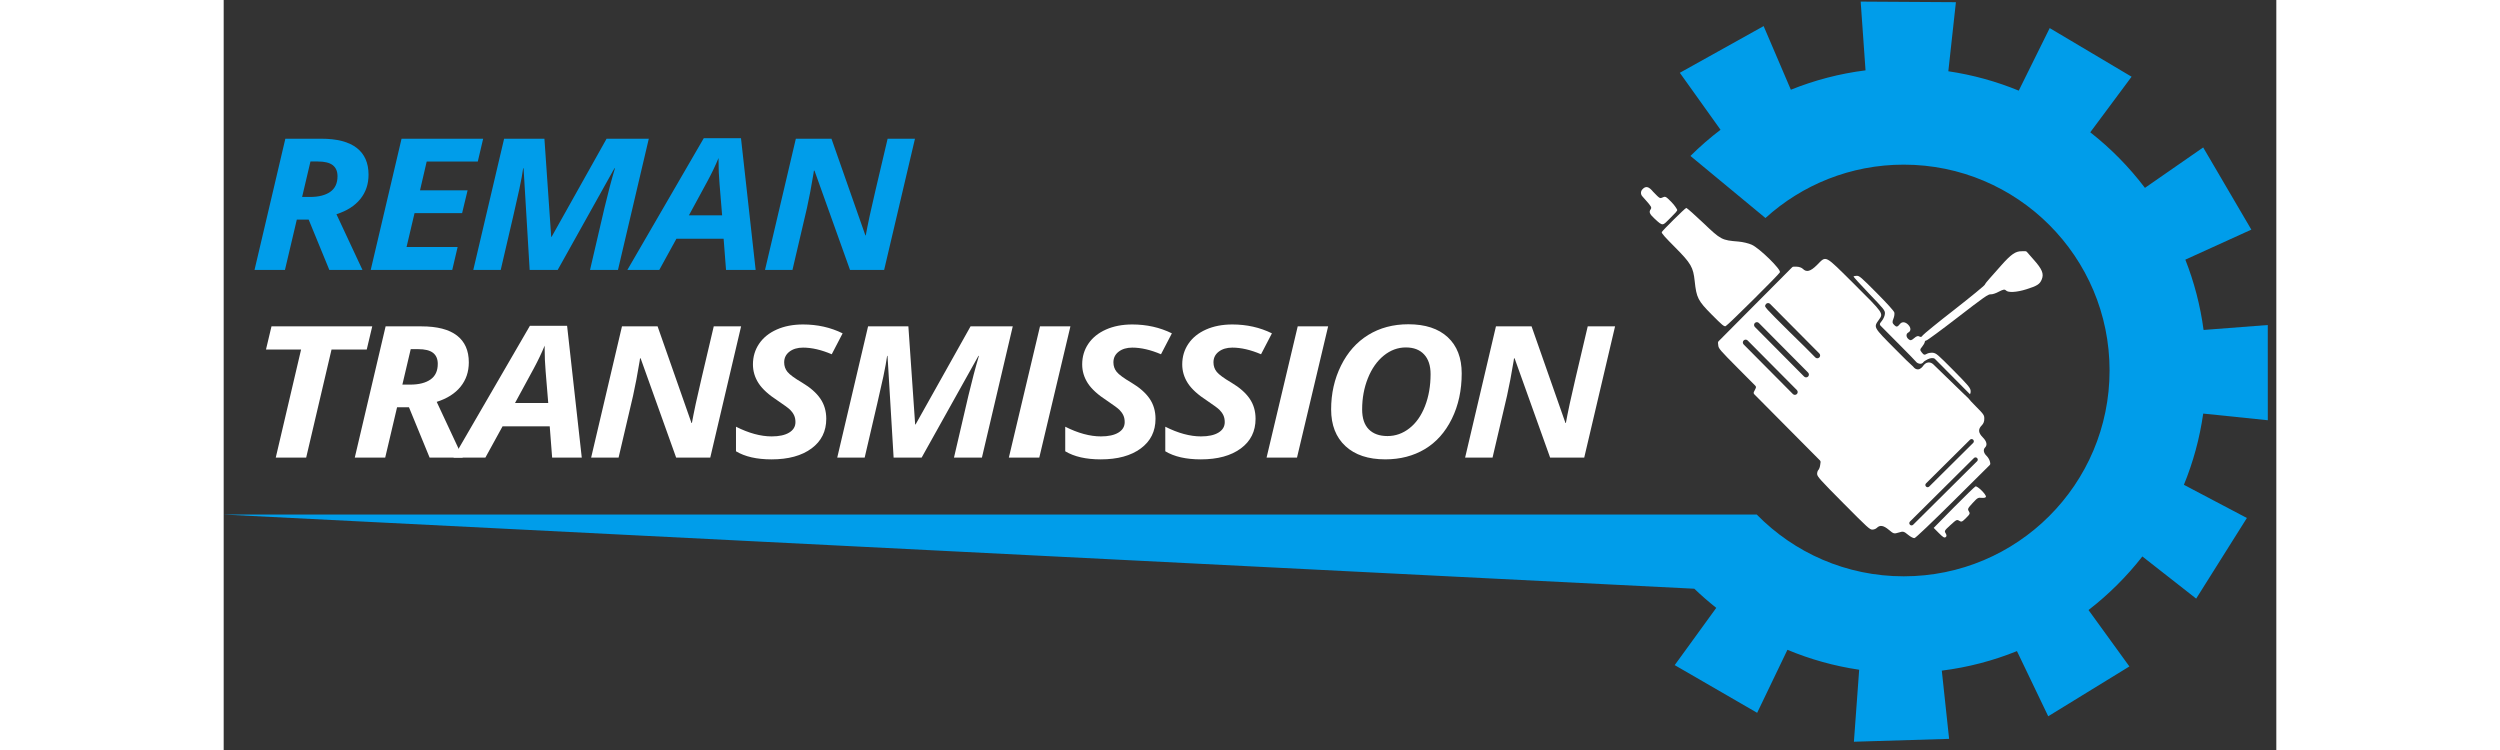 <svg width="150" height="45" viewBox="0 0 208 76" fill="none" xmlns="http://www.w3.org/2000/svg">
<rect x="0" y="0" width="208" height="76" fill="#333333" stroke="none"/>
<g id="Logo">
<g id="Group">
<g id="Group_2">
<path id="Vector" d="M7.411 22.25L6.208 27.353H3.125L6.249 14.056H9.877C11.474 14.056 12.673 14.365 13.476 14.984C14.278 15.603 14.679 16.509 14.679 17.704C14.679 18.662 14.4 19.485 13.841 20.174C13.282 20.863 12.477 21.373 11.426 21.707L14.064 27.355H10.706L8.612 22.252H7.411V22.25ZM7.947 19.959H8.734C9.617 19.959 10.304 19.786 10.797 19.441C11.29 19.095 11.534 18.567 11.534 17.857C11.534 17.36 11.373 16.988 11.053 16.738C10.733 16.489 10.228 16.365 9.542 16.365H8.793L7.947 19.959Z" fill="#009DEA"/>
<path id="Vector_2" d="M23.16 27.353H14.9L18.024 14.056H26.294L25.749 16.367H20.572L19.895 19.287H24.716L24.16 21.598H19.34L18.531 25.027H23.707L23.16 27.353Z" fill="#009DEA"/>
<path id="Vector_3" d="M33.231 23.996L38.801 14.056H43.078L39.954 27.353H37.123L38.588 21.059C38.945 19.561 39.298 18.224 39.649 17.048H39.599L33.846 27.353H31.005L30.388 17.048H30.347C30.274 17.582 30.146 18.282 29.963 19.149C29.781 20.017 29.15 22.751 28.073 27.353H25.293L28.417 14.056H32.501L33.188 23.996H33.231Z" fill="#009DEA"/>
<path id="Vector_4" d="M50.66 24.189H45.879L44.141 27.353H40.906L48.65 14.002H52.42L53.906 27.353H50.905L50.66 24.189ZM50.509 21.823L50.247 18.639C50.179 17.846 50.146 17.077 50.146 16.338V16.01C49.849 16.738 49.482 17.508 49.044 18.321L47.142 21.823H50.509Z" fill="#009DEA"/>
<path id="Vector_5" d="M66.926 27.353H63.468L59.869 17.294H59.809L59.768 17.585C59.553 18.895 59.33 20.065 59.101 21.096L57.636 27.353H54.855L57.979 14.056H61.588L65.025 23.851H65.065C65.147 23.391 65.277 22.731 65.459 21.878C65.641 21.024 66.247 18.416 67.279 14.056H70.05L66.926 27.353Z" fill="#009DEA"/>
<path id="Vector_6" d="M8.36 46.368H5.277L7.844 35.417H4.287L4.844 33.071H15.054L14.497 35.417H10.929L8.36 46.368Z" fill="white"/>
<path id="Vector_7" d="M17.571 41.265L16.368 46.368H13.285L16.409 33.071H20.037C21.634 33.071 22.833 33.38 23.637 33.999C24.438 34.618 24.84 35.524 24.84 36.719C24.84 37.678 24.56 38.5 24.001 39.189C23.443 39.878 22.637 40.388 21.586 40.722L24.224 46.37H20.868L18.774 41.267H17.571V41.265ZM18.107 38.974H18.895C19.777 38.974 20.464 38.801 20.957 38.456C21.45 38.11 21.694 37.583 21.694 36.872C21.694 36.376 21.533 36.003 21.213 35.753C20.893 35.504 20.389 35.38 19.702 35.38H18.953L18.107 38.974Z" fill="white"/>
<path id="Vector_8" d="M33.039 43.203H28.258L26.52 46.368H23.285L31.029 33.017H34.799L36.285 46.368H33.283L33.039 43.203ZM32.888 40.838L32.626 37.654C32.558 36.86 32.525 36.092 32.525 35.353V35.025C32.228 35.752 31.861 36.523 31.423 37.336L29.521 40.838H32.888Z" fill="white"/>
<path id="Vector_9" d="M49.307 46.368H45.849L42.25 36.31H42.19L42.149 36.601C41.934 37.91 41.711 39.08 41.482 40.111L40.017 46.368H37.236L40.36 33.071H43.969L47.405 42.866H47.446C47.528 42.404 47.658 41.746 47.84 40.893C48.022 40.039 48.628 37.431 49.66 33.071H52.431L49.307 46.368Z" fill="white"/>
<path id="Vector_10" d="M61.062 42.439C61.062 43.706 60.564 44.709 59.567 45.444C58.569 46.181 57.217 46.55 55.513 46.55C54.023 46.55 52.824 46.277 51.914 45.731V43.24C53.214 43.896 54.421 44.222 55.533 44.222C56.288 44.222 56.877 44.094 57.302 43.836C57.727 43.578 57.939 43.224 57.939 42.776C57.939 42.516 57.894 42.287 57.803 42.09C57.712 41.892 57.582 41.709 57.413 41.538C57.244 41.368 56.827 41.059 56.159 40.611C55.23 40.011 54.576 39.416 54.198 38.828C53.819 38.24 53.631 37.605 53.631 36.926C53.631 36.144 53.841 35.446 54.258 34.831C54.675 34.216 55.271 33.736 56.043 33.393C56.815 33.05 57.702 32.879 58.707 32.879C60.17 32.879 61.507 33.18 62.719 33.779L61.617 35.898C60.566 35.45 59.596 35.225 58.707 35.225C58.148 35.225 57.688 35.361 57.331 35.634C56.974 35.908 56.796 36.269 56.796 36.717C56.796 37.087 56.906 37.41 57.13 37.685C57.353 37.961 57.851 38.325 58.626 38.781C59.44 39.266 60.052 39.802 60.455 40.386C60.859 40.97 61.062 41.657 61.062 42.439Z" fill="white"/>
<path id="Vector_11" d="M70.112 43.011L75.682 33.071H79.959L76.835 46.368H74.004L75.469 40.074C75.826 38.576 76.179 37.239 76.53 36.063H76.48L70.727 46.368H67.886L67.269 36.063H67.228C67.155 36.597 67.026 37.297 66.844 38.165C66.662 39.032 66.031 41.766 64.954 46.368H62.174L65.298 33.071H69.382L70.069 43.011H70.112Z" fill="white"/>
<path id="Vector_12" d="M79.564 46.368L82.719 33.071H85.802L82.648 46.368H79.564Z" fill="white"/>
<path id="Vector_13" d="M94.426 42.439C94.426 43.706 93.927 44.709 92.93 45.444C91.933 46.181 90.58 46.55 88.877 46.55C87.386 46.55 86.187 46.277 85.277 45.731V43.24C86.577 43.896 87.784 44.222 88.896 44.222C89.651 44.222 90.241 44.094 90.665 43.836C91.091 43.578 91.302 43.224 91.302 42.776C91.302 42.516 91.257 42.287 91.166 42.09C91.075 41.892 90.945 41.709 90.776 41.538C90.607 41.368 90.19 41.059 89.523 40.611C88.593 40.011 87.939 39.416 87.561 38.828C87.183 38.24 86.995 37.605 86.995 36.926C86.995 36.144 87.204 35.446 87.621 34.831C88.038 34.216 88.634 33.736 89.406 33.393C90.178 33.05 91.065 32.879 92.07 32.879C93.533 32.879 94.87 33.18 96.083 33.779L94.981 35.898C93.929 35.45 92.959 35.225 92.07 35.225C91.511 35.225 91.052 35.361 90.695 35.634C90.338 35.908 90.159 36.269 90.159 36.717C90.159 37.087 90.27 37.41 90.493 37.685C90.716 37.961 91.215 38.325 91.989 38.781C92.804 39.266 93.415 39.802 93.819 40.386C94.222 40.97 94.426 41.657 94.426 42.439Z" fill="white"/>
<path id="Vector_14" d="M104.564 42.439C104.564 43.706 104.066 44.709 103.069 45.444C102.071 46.181 100.719 46.55 99.015 46.55C97.525 46.55 96.326 46.277 95.416 45.731V43.24C96.716 43.896 97.923 44.222 99.035 44.222C99.789 44.222 100.379 44.094 100.804 43.836C101.229 43.578 101.441 43.224 101.441 42.776C101.441 42.516 101.396 42.287 101.305 42.09C101.214 41.892 101.084 41.709 100.915 41.538C100.746 41.368 100.329 41.059 99.661 40.611C98.732 40.011 98.078 39.416 97.7 38.828C97.321 38.24 97.133 37.605 97.133 36.926C97.133 36.144 97.343 35.446 97.76 34.831C98.177 34.216 98.773 33.736 99.545 33.393C100.317 33.05 101.204 32.879 102.209 32.879C103.672 32.879 105.009 33.18 106.221 33.779L105.119 35.898C104.068 35.45 103.098 35.225 102.209 35.225C101.65 35.225 101.19 35.361 100.833 35.634C100.476 35.908 100.298 36.269 100.298 36.717C100.298 37.087 100.408 37.41 100.632 37.685C100.855 37.961 101.353 38.325 102.127 38.781C102.942 39.266 103.554 39.802 103.957 40.386C104.361 40.97 104.564 41.657 104.564 42.439Z" fill="white"/>
<path id="Vector_15" d="M105.68 46.368L108.835 33.071H111.918L108.763 46.368H105.68Z" fill="white"/>
<path id="Vector_16" d="M125.453 37.836C125.453 39.551 125.12 41.088 124.452 42.443C123.785 43.797 122.871 44.821 121.713 45.512C120.554 46.203 119.219 46.548 117.71 46.548C115.985 46.548 114.638 46.102 113.672 45.207C112.706 44.313 112.221 43.071 112.221 41.482C112.221 39.876 112.554 38.397 113.222 37.048C113.889 35.7 114.809 34.664 115.981 33.942C117.153 33.22 118.509 32.859 120.044 32.859C121.763 32.859 123.094 33.296 124.037 34.169C124.98 35.042 125.453 36.267 125.453 37.836ZM119.794 35.207C118.979 35.207 118.23 35.485 117.549 36.039C116.868 36.594 116.334 37.357 115.946 38.327C115.558 39.297 115.364 40.349 115.364 41.484C115.364 42.375 115.587 43.048 116.035 43.504C116.484 43.958 117.116 44.187 117.931 44.187C118.746 44.187 119.489 43.923 120.16 43.395C120.832 42.867 121.356 42.122 121.732 41.158C122.108 40.194 122.299 39.111 122.299 37.912C122.299 37.05 122.079 36.385 121.641 35.915C121.204 35.442 120.587 35.207 119.794 35.207Z" fill="white"/>
<path id="Vector_17" d="M137.869 46.368H134.412L130.813 36.31H130.752L130.712 36.601C130.496 37.91 130.273 39.08 130.044 40.111L128.579 46.368H125.799L128.923 33.071H132.532L135.968 42.866H136.009C136.09 42.404 136.22 41.746 136.403 40.893C136.585 40.037 137.19 37.431 138.223 33.071H140.993L137.869 46.368Z" fill="white"/>
</g>
<g id="Group_3">
<path id="Vector_18" d="M154.841 24.798C154.542 24.66 153.929 24.513 153.494 24.478C151.798 24.342 151.719 24.294 149.94 22.6C149.078 21.781 148.29 21.084 148.209 21.067C148.059 21.115 145.871 23.287 145.729 23.512C145.661 23.62 146.131 24.111 147.072 25.058C148.698 26.696 148.913 27.076 149.063 28.488C149.243 30.177 149.387 30.468 150.803 31.894C151.841 32.94 152.051 33.118 152.204 33.046C152.431 32.949 157.6 27.817 157.699 27.592C157.827 27.303 155.615 25.14 154.841 24.798Z" fill="white"/>
<path id="Vector_19" d="M174.5 54.051C174.346 53.801 174.356 53.776 174.979 53.206C175.586 52.651 175.627 52.627 175.87 52.773C176.095 52.918 176.161 52.887 176.556 52.493C176.954 52.099 176.985 52.035 176.842 51.809C176.698 51.581 176.729 51.517 177.224 50.978C177.719 50.439 177.783 50.408 178.146 50.448C178.38 50.474 178.557 50.425 178.574 50.346C178.633 50.128 177.699 49.205 177.513 49.292C177.432 49.323 176.452 50.282 175.324 51.417L173.281 53.493L173.805 54.019C174.232 54.447 174.352 54.521 174.49 54.434C174.605 54.35 174.605 54.238 174.5 54.051Z" fill="white"/>
<path id="Vector_20" d="M147.288 21.257C147.241 21.154 147.047 20.82 146.702 20.471C146.147 19.912 146.099 19.879 145.831 20C145.532 20.135 145.54 20.143 144.861 19.443C144.859 19.441 144.855 19.437 144.853 19.435C144.432 18.921 144.108 18.783 143.743 19.21C143.576 19.404 143.578 19.691 143.747 19.883L144.094 20.277C144.665 20.917 144.721 21.022 144.608 21.199C144.414 21.472 144.451 21.66 145.033 22.194C145.874 22.964 145.794 22.883 146.605 22.078C147.04 21.645 147.333 21.354 147.288 21.257Z" fill="white"/>
</g>
<g id="Group_4">
<path id="Vector_21" d="M179.014 46.938L178.975 46.76C178.937 46.591 178.791 46.347 178.646 46.201C178.339 45.91 178.269 45.563 178.487 45.346C178.737 45.095 178.659 44.725 178.248 44.311C177.79 43.85 177.767 43.487 178.155 43.101C178.325 42.932 178.415 42.697 178.407 42.447C178.417 42.066 178.36 41.995 177.524 41.151C177.128 40.751 176.907 40.514 176.804 40.367L176.112 39.703L173.236 36.915C173.236 36.915 172.734 36.413 172.235 37.043C172.235 37.043 172.093 37.272 171.878 37.379C171.835 37.406 171.787 37.423 171.738 37.425C171.569 37.454 171.373 37.392 171.17 37.121C170.859 36.855 170.335 36.337 169.392 35.386C167.14 33.118 167.173 33.182 167.731 32.4C168.203 31.74 168.203 31.756 165.217 28.781C162.151 25.743 162.425 25.888 161.453 26.855C160.789 27.514 160.391 27.617 160.015 27.237C159.902 27.124 159.629 27.025 159.402 27.025L159.086 27.023C159.029 27.023 158.975 27.045 158.936 27.085L155.205 30.836L151.483 34.579C151.439 34.623 151.416 34.688 151.423 34.752L151.451 34.998C151.474 35.312 151.635 35.491 153.397 37.266L155.209 39.09C155.271 39.152 155.288 39.247 155.25 39.327L155.156 39.525L155.061 39.711C155.021 39.792 155.036 39.889 155.1 39.953L158.412 43.291L161.759 46.661C161.806 46.708 161.827 46.772 161.817 46.838L161.781 47.105C161.755 47.323 161.674 47.55 161.592 47.629C161.519 47.701 161.462 47.887 161.47 48.041C161.486 48.299 161.783 48.63 164.14 51.005C166.61 53.493 166.812 53.679 167.07 53.666C167.231 53.666 167.425 53.586 167.514 53.497C167.838 53.175 168.186 53.233 168.733 53.687C169.224 54.1 169.264 54.108 169.734 53.964C170.186 53.821 170.252 53.836 170.687 54.193C170.952 54.413 171.234 54.55 171.338 54.527C171.459 54.504 173.129 52.911 175.285 50.771L178.956 47.127C179.008 47.082 179.03 47.008 179.014 46.938ZM156.228 30.919C156.241 30.873 156.264 30.83 156.299 30.793C156.412 30.683 156.592 30.683 156.703 30.795L161.691 35.821C161.802 35.933 161.802 36.114 161.689 36.224C161.577 36.335 161.396 36.335 161.286 36.222L160.203 35.132C159.827 34.769 159.328 34.28 158.659 33.62C156.228 31.203 156.092 31.067 156.228 30.919ZM155.162 32.728C155.275 32.617 155.455 32.617 155.566 32.73L160.554 37.755C160.665 37.868 160.665 38.048 160.552 38.159C160.44 38.269 160.259 38.269 160.149 38.157L155.16 33.131C155.05 33.019 155.05 32.839 155.162 32.728ZM159.012 39.928L154.023 34.903C153.913 34.79 153.913 34.61 154.025 34.499C154.138 34.389 154.318 34.389 154.429 34.501L159.417 39.527C159.528 39.639 159.528 39.82 159.415 39.93C159.303 40.041 159.122 40.041 159.012 39.928ZM172.825 49.306C172.736 49.395 172.59 49.395 172.503 49.304C172.413 49.215 172.413 49.069 172.505 48.982L176.961 44.558C177.051 44.469 177.196 44.469 177.284 44.56C177.373 44.649 177.373 44.794 177.282 44.882L172.825 49.306ZM171.197 53.175C171.108 53.264 170.962 53.264 170.875 53.173C170.786 53.084 170.786 52.938 170.877 52.851L177.359 46.415C177.448 46.325 177.594 46.325 177.681 46.417C177.771 46.506 177.771 46.651 177.679 46.739L171.197 53.175Z" fill="white"/>
<path id="Vector_22" d="M168.339 31.765C168.339 31.959 168.207 32.282 168.046 32.491L167.871 32.724C167.809 32.807 167.817 32.924 167.891 32.998L169.895 35.015C170.766 35.892 171.28 36.418 171.562 36.731C171.562 36.731 172.008 37.086 172.295 36.637C172.295 36.637 172.98 36.102 173.386 36.35L176.954 39.946C177.016 39.876 177.045 39.69 177.014 39.532C176.967 39.274 176.669 38.925 175.262 37.507C173.684 35.918 173.541 35.788 173.194 35.747C173 35.729 172.716 35.77 172.58 35.858C172.353 35.986 172.282 35.978 172.08 35.725C171.87 35.465 171.88 35.409 172.107 35.136C172.245 34.967 172.367 34.749 172.375 34.66C172.383 34.571 172.448 34.507 172.538 34.499C172.619 34.499 174.059 33.44 175.735 32.146C178.359 30.12 178.82 29.79 179.063 29.825C179.208 29.843 179.589 29.722 179.888 29.553C180.324 29.328 180.47 29.297 180.607 29.435C180.84 29.67 181.68 29.625 182.676 29.313C183.766 28.969 184.034 28.801 184.23 28.317C184.467 27.745 184.275 27.276 183.398 26.296L182.722 25.525C182.682 25.479 182.623 25.454 182.561 25.454L182.181 25.459C181.583 25.457 181.129 25.762 180.15 26.864C179.76 27.314 179.226 27.91 178.966 28.201C178.706 28.475 178.487 28.773 178.463 28.845C178.448 28.927 177.045 30.075 175.361 31.393C173.706 32.673 172.297 33.834 172.169 33.981C172.163 33.987 172.159 33.993 172.156 34.001C172.06 34.152 171.973 34.173 171.839 34.102C171.701 34.012 171.548 34.051 171.306 34.261C171.03 34.501 170.925 34.526 170.757 34.389C170.467 34.177 170.452 33.822 170.71 33.694C170.993 33.541 170.995 33.203 170.689 32.895C170.4 32.604 170.068 32.578 169.866 32.827C169.606 33.149 169.509 33.164 169.276 32.93C169.082 32.736 169.067 32.621 169.198 32.299C169.288 32.082 169.33 31.798 169.29 31.661C169.241 31.5 168.566 30.755 167.489 29.668C165.919 28.088 165.743 27.941 165.493 27.949C165.332 27.949 165.186 27.98 165.153 28.013C165.128 28.036 165.836 28.814 166.729 29.747C168.244 31.329 168.349 31.451 168.339 31.765Z" fill="white"/>
</g>
<path id="Vector_23" d="M200.593 41.909L207.138 42.585L207.134 32.934L200.63 33.436C200.298 30.954 199.67 28.568 198.781 26.311L205.469 23.269L200.589 14.941L194.687 19.037C193.09 16.93 191.227 15.036 189.147 13.406L193.334 7.774L185.036 2.846L181.9 9.184C179.644 8.257 177.253 7.59 174.764 7.221L175.532 0.222L165.881 0.162L166.374 7.128C163.731 7.461 161.195 8.131 158.807 9.093L156.048 2.644L147.555 7.376L151.68 13.149C150.607 13.967 149.587 14.852 148.632 15.803L156.232 22.093C159.934 18.733 164.851 16.684 170.245 16.684C181.764 16.684 191.103 26.022 191.103 37.542C191.103 49.061 181.764 58.4 170.245 58.4C164.411 58.4 159.137 56.004 155.351 52.142H143.283H0L149.018 59.657L149.007 59.642C149.721 60.329 150.47 60.98 151.248 61.596L147.037 67.399L155.392 72.232L158.46 65.847C160.755 66.805 163.192 67.492 165.73 67.867L165.196 75.162L174.843 74.871L174.102 67.958C176.762 67.624 179.316 66.949 181.718 65.979L184.886 72.582L193.111 67.533L188.969 61.817C191.006 60.243 192.842 58.417 194.427 56.388L199.879 60.66L205.017 52.49L198.635 49.127C199.569 46.846 200.234 44.426 200.593 41.909Z" fill="#009DEA"/>
</g>
</g>
</svg>

